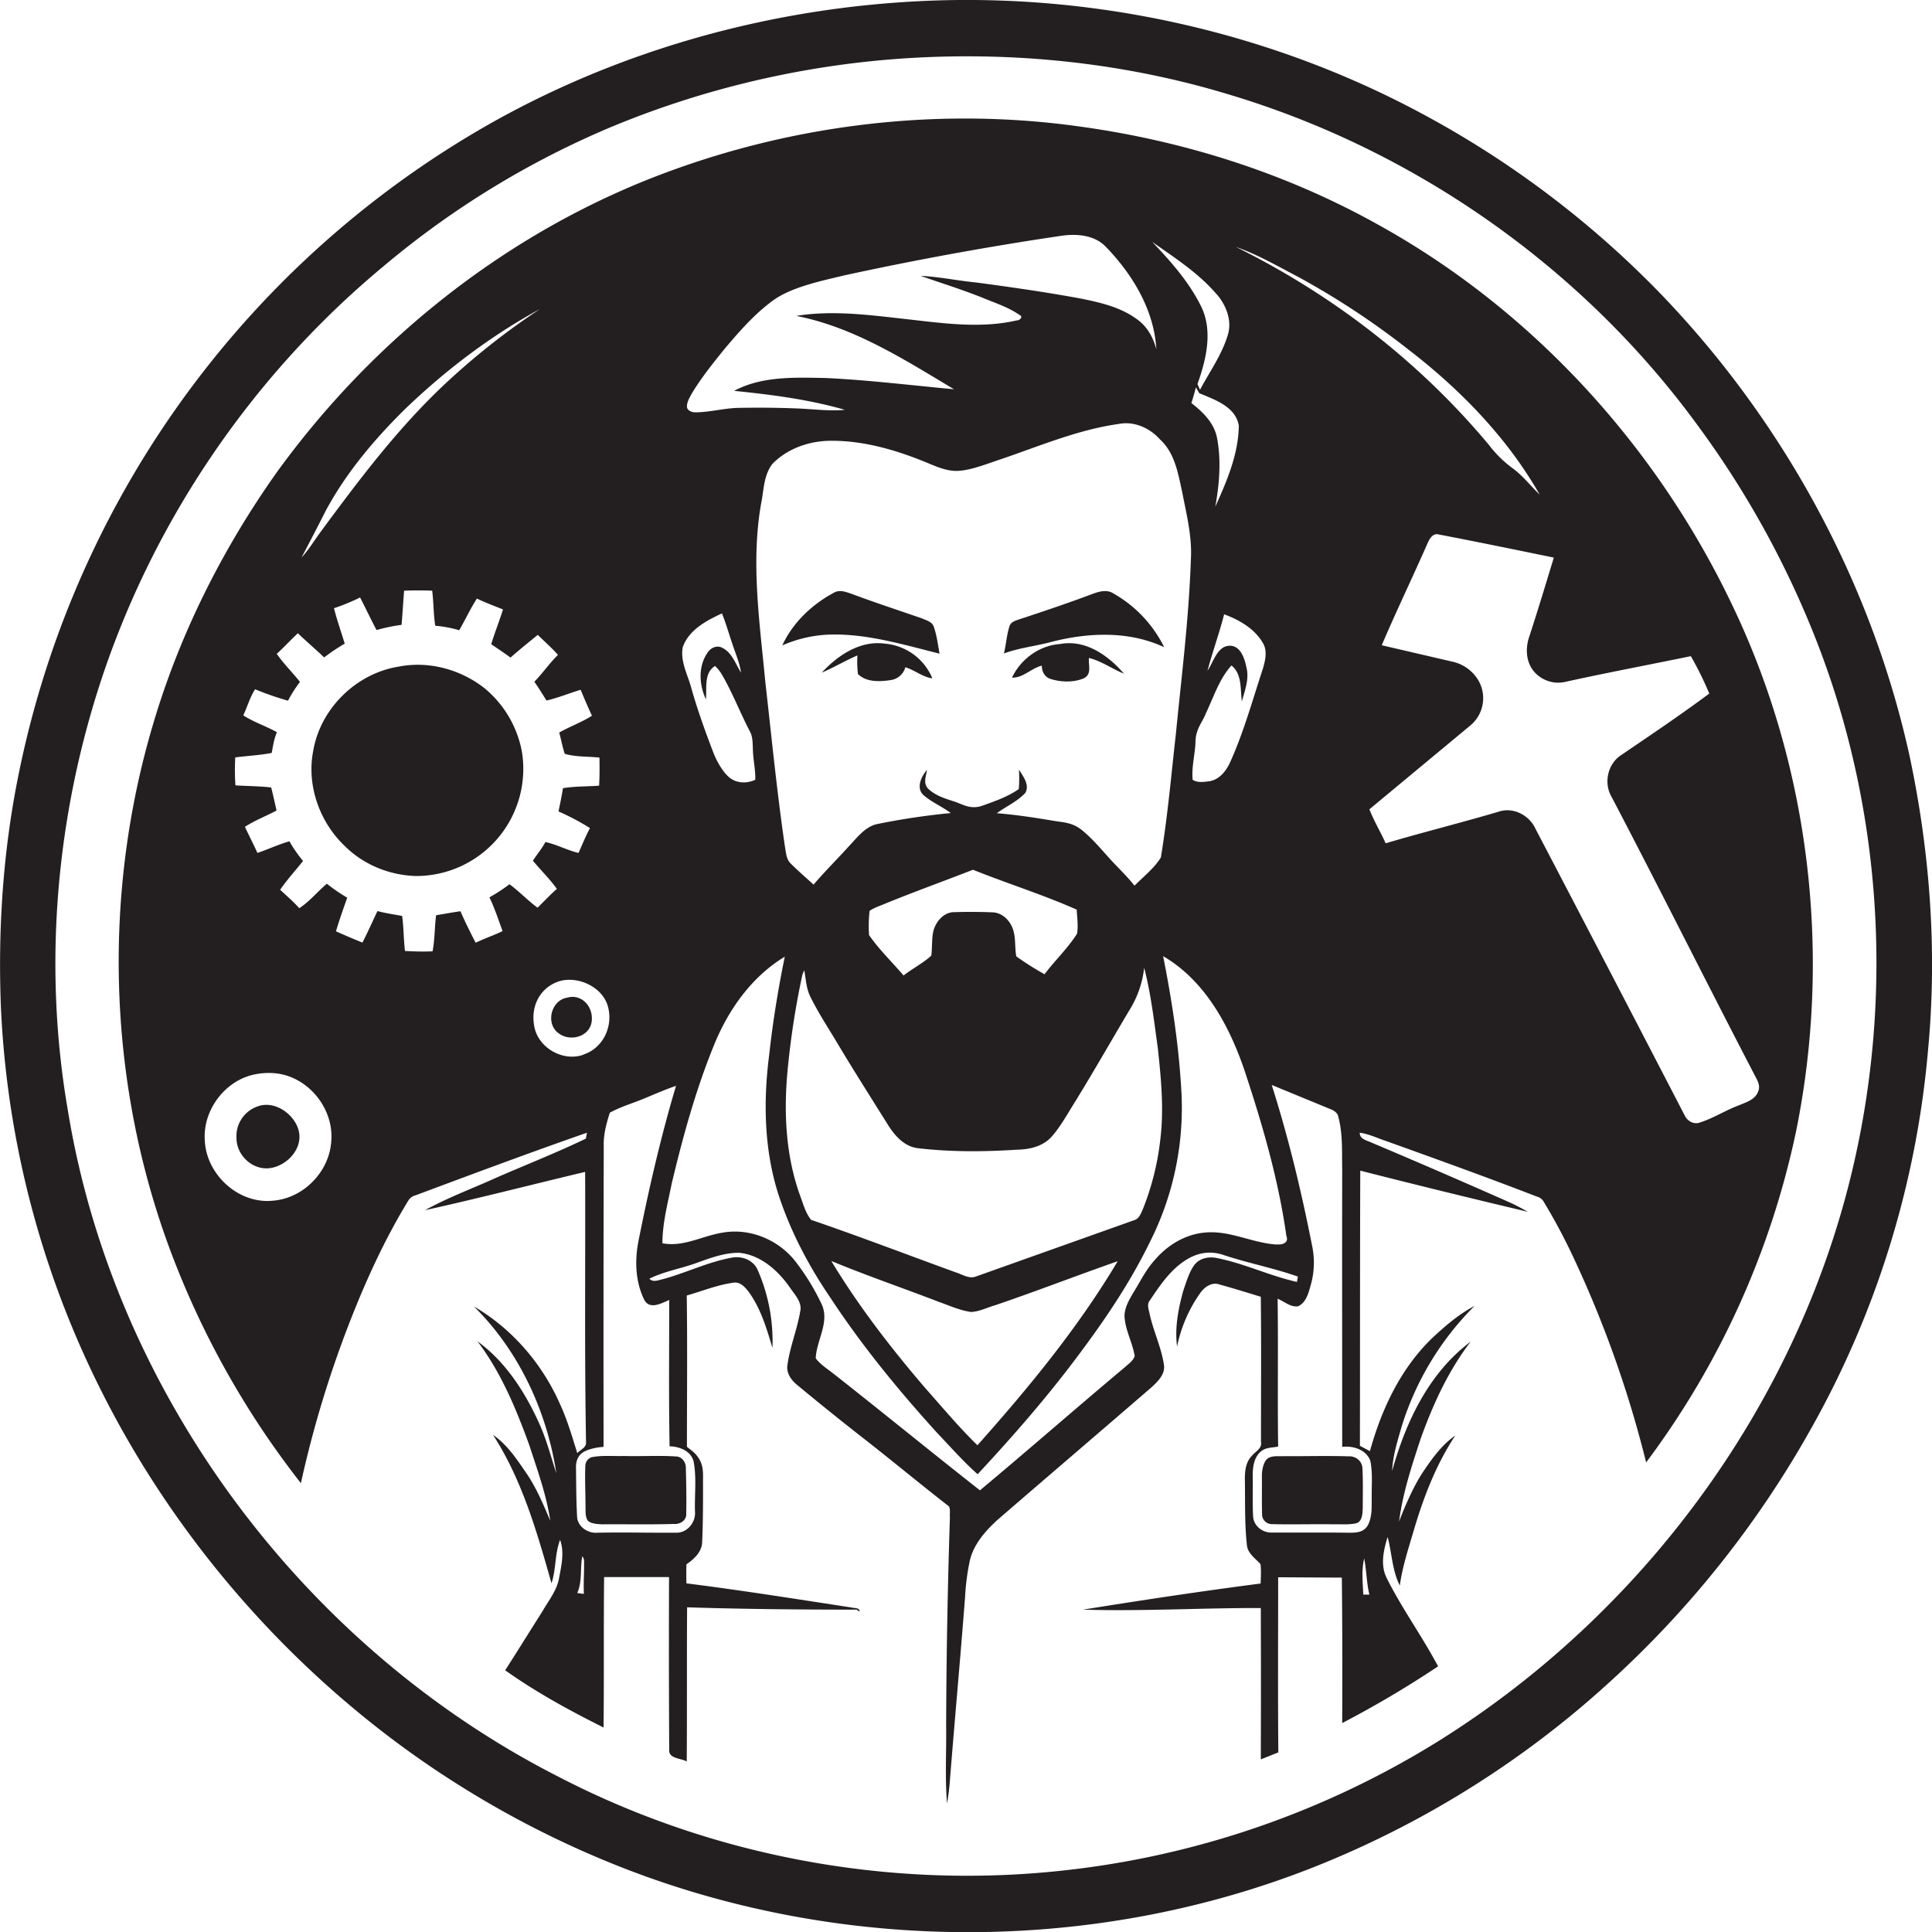 <svg id="Layer_1" data-name="Layer 1" xmlns="http://www.w3.org/2000/svg" viewBox="0 0 1080 1080"><title>bise-eise_Auto_mechanic_flat_black_logo_White_background_152d79ed-25bf-4061-bac2-eb2faddf706d</title><path d="M1067.4,422.3c-21.4-97.1-70.9-187.6-140-259A542,542,0,0,0,796.5,64.4C707.8,16.3,605.2-5.6,504.6,1.2,416.8,7,330.1,33.6,255.3,80.2A541.6,541.6,0,0,0,10.4,432.9C1.7,475.6-1.2,519.3.5,562.9a529.8,529.8,0,0,0,39.4,178c37.7,91.5,100.8,172.2,179.9,231.7a544.7,544.7,0,0,0,128.8,71.7c124.4,48.4,267.2,47.9,390.9-2.6A541.4,541.4,0,0,0,900,940.1a563,563,0,0,0,112.4-141.5,523.1,523.1,0,0,0,65.4-211.7C1083,531.9,1078.9,476.2,1067.4,422.3Zm-33.1,236.6c-31.9,129-116.8,243.2-229.1,313.7A498.9,498.9,0,0,1,590.8,1046c-95.5,9.8-193.8-8.7-279-53C169.4,920.4,63.6,778.5,37.9,620.5c-13.5-78.3-7-159.6,17-235.2C84,293.7,139.8,211,213.6,149.5A495.9,495.9,0,0,1,343.3,70.3,517,517,0,0,1,509.4,32.4c59.7-3.5,120.2,3,177.5,20.4,104,31.1,197.5,96.7,261.6,184.3A525.2,525.2,0,0,1,1016,359.7C1052.6,454.4,1058.7,560.4,1034.3,658.9Z" fill="#231f20"/><path d="M770.2,125.5C719,96.9,662.1,78.8,604.1,70.8,526.6,59.8,446.4,69,373,96.2c-87.6,32.3-163.9,92.6-218.4,168C124,307.4,100,355.4,85.2,406.1c-27.6,93.7-24.9,196,8.2,288a487.7,487.7,0,0,0,74.8,135A608.8,608.8,0,0,1,195,740.3c9.3-24,20-47.5,33.4-69.4a6.6,6.6,0,0,1,3.9-2.7c31.8-11.9,63.7-23.8,95.8-35l-0.6,3.3c-16.4,7.9-33.5,14.6-50.2,21.9-13.2,6-26.9,11-39.7,18.1,29.9-6.6,59.6-14.3,89.5-21.4,0.2,50.4-.4,100.9.5,151.3,0.1,2.9-3.2,4-4.9,5.9-2.9-9.3-5.6-18.7-9.7-27.5-9.9-22.5-26.8-42.1-48.1-54.5C290,755,305.7,788.8,311,823.6c-3.1-9.5-5.6-19.3-9.8-28.4-7.9-17.3-18.7-34.1-34.3-45.4,13.2,17.4,21.6,37.7,29,58.1,4.5,13.9,9.6,27.8,11.7,42.2-3.9-9.2-7.8-18.5-13.5-26.8s-10.7-15.8-18.5-21.2c16.3,25.2,24.6,54.4,32.7,83,2.6-7.9,1.8-16.5,4.8-24.3,2.5,7,.7,14.5-0.6,21.5s-5.9,12.5-9.3,18.5c-7,11-13.8,22-20.8,32.9,17.3,12.3,36,22.5,55,32,0.3-28,0-56.1.3-84.1h36.3c-0.1,32.3-.1,64.5.1,96.7-0.3,4.9,6.7,4.5,9.8,6.4,0.2-28.7,0-57.4.2-86.2,31.6,1,63.2,1.3,94.8,1.3l1.6,1.1c0.1-2.4-3-1.8-4.5-2.3-30.7-4.7-61.4-9.6-92.3-13.5q-0.1-5.3,0-10.6c4.2-2.9,8.6-6.9,8.8-12.3,0.5-10.7.5-21.5,0.5-32.3-0.1-4.5.5-9.2-1.6-13.3s-4.6-5.6-7.4-7.8c0-28.2.3-56.4-.1-84.6,8.7-2.5,17.3-6,26.3-7.2,3.7-.5,6.5,2.7,8.5,5.4,6.6,9.2,9.9,20.3,13.1,31.1a98.9,98.9,0,0,0-8.4-43.9c-2.5-5.4-9-7.7-14.6-6.5-13.2,2.4-25.4,8.5-38.4,12-2.4.5-5.4,1.9-7.4-.3,8.3-4.1,17.5-5.6,26.1-8.7s15.6-5.7,23.9-5.8c12,1.1,21.7,9.7,28.4,19.2,2.7,4.1,7.2,8.4,5.9,13.7-1.7,10.1-5.7,19.6-7.1,29.7-0.8,4.5,2,8.5,5.3,11.2q17.6,14.6,35.6,28.7c16.6,12.9,32.8,26.4,49.4,39.3,0.9,1.9.3,4.2,0.5,6.3q-1.9,58.1-2.1,116.3c0.2,14.5-.7,29.1.5,43.5a137.3,137.3,0,0,0,1.7-14.2c2.7-33.8,5.8-67.6,8.4-101.5a130.2,130.2,0,0,1,2.7-20.4c2.2-9,8.6-16.2,15.2-22.3,28.7-24.8,57.5-49.4,86.2-74.2,3.6-3.3,8.1-7.6,7-13-1.5-9.6-5.8-18.4-7.9-27.9-0.5-2.6-1.8-5.5.1-7.8,5.3-7.9,10.8-16.1,18.7-21.6s15.5-6.3,23.2-3.5c13.5,4.4,27.4,7.1,40.8,11.8l-0.5,3c-15.3-3.4-29.6-10.4-45-13.4-4.4-.9-9.6.2-12.4,4s-4.4,9.3-6.1,14.2c-2.8,10.1-4.9,20.8-3.5,31.3A79.3,79.3,0,0,1,670.8,723c2.4-3.5,6.6-6.6,11.1-4.9,7.7,2.1,15.3,4.5,22.9,6.8,0.3,27.1.1,54.1,0.1,81.2,0.7,3.6-3,5.2-5,7.6-3.6,3.6-4.1,8.9-4,13.8,0.2,12-.2,24,1.1,35.9,0.3,4.9,4.6,7.6,7.6,10.9,0.5,3.6.2,7.3,0.1,10.9-33.2,4.3-66.3,9.3-99.3,14.6,33.1,1,66.3-1,99.4-.9,0.1,28.2.1,56.4,0,84.6l9.8-3.9c-0.3-32.6-.1-65.3-0.1-97.9l35.6,0.2c0.3,27.1.3,54.2,0.2,81.3a577.2,577.2,0,0,0,53.6-31.7c-8.9-16.8-20.2-32.3-28.7-49.3-3.7-7.3-1.8-15.6.5-23,2.4,9,2.5,18.7,6.8,27.1,1.4-10,4.5-19.7,7.4-29.4,5.5-19,12.6-37.8,23.6-54.4-7.4,5.1-12.8,12.6-17.8,20s-9.9,18.3-13.6,28c2-15.7,7-30.8,11.9-45.8,6.9-19.3,15.5-38.3,28.1-54.7-23.3,17.4-36.3,44.9-43.9,72.3,0.4-8.7,3.1-17.1,5.5-25.4A163.6,163.6,0,0,1,824.3,730c-8.9,4.7-16.7,11.4-24,18.3-17.5,17-28.1,39.7-34.5,62.9l-5.6-3c0.1-51.3,0-102.5.2-153.8q46.7,11.9,93.7,23c-3.1-1.7-6.2-3.4-9.4-4.9q-39-17.3-78.3-33.9c-2.6-1.2-6.3-1.8-6.3-5.4,5.2,0.7,10,3.1,14.9,4.7,28.1,10.1,56.2,20.2,84.1,31a6.2,6.2,0,0,1,3.8,2.8A334.7,334.7,0,0,1,879.6,703a621.9,621.9,0,0,1,40.6,114.5A470,470,0,0,0,1004.1,632c19.9-98.3,7.7-203.1-35.7-293.6C926.1,249.5,856.6,173.2,770.2,125.5ZM696.7,372.8c-1-5-3.5-12.4-9.9-11.8s-8.5,9-11.8,14c2.8-10.6,6.6-21,9.3-31.6,8.5,3.1,17.1,8.1,21.7,16.1,2.6,4.4,1.3,9.6,0,14.2-5.7,17.2-10.5,34.8-17.9,51.4-2.2,5.2-5.9,10.5-11.9,11.6-3.1.4-6.8,1-9.5-.8-0.7-7.1,1.4-14.3,1.6-21.5s3.9-10.6,5.9-15.9c4.3-9,7.4-19,14.2-26.5,6,4.8,4.9,13.3,5.8,20.1C695.9,385.9,698.5,379.4,696.7,372.8Zm-17.4-89.2c2.3-12.8,3.5-26,1-38.9-1.6-8.3-7.9-14.4-14.3-19.4,0.9-2.9,1.8-5.8,2.5-8.8l1.9,3.3c8.6,3.6,20.3,7.5,22.1,18.1C692.3,254.1,685.7,269.2,679.2,283.6Zm0.9-119.1c5.2,6.1,8.6,14.6,6.2,22.6-3.3,11.1-10.2,20.7-15.6,30.8l-1.4-3.2c4.9-13.8,8.8-29.9,1.9-43.7s-16.9-24.9-27.2-35.8C656.6,144.1,670,152.6,680.1,164.5Zm-135,549.2c-3.7,1.2-7.3-1.3-10.8-2.4-27-9.8-53.8-20.1-81-29.4-3.2-4-4.5-9.2-6.3-14-8.2-23-9.1-47.8-6.6-71.9a452.1,452.1,0,0,1,8-50.9,17.5,17.5,0,0,1,1.1-2.7c0.9,5,1.1,10.2,3.4,14.8,4.5,9.1,10.1,17.6,15.3,26.3,9,15.1,18.4,29.8,27.7,44.7,3.8,6.2,9.1,12.5,16.7,13.6,18.4,2.2,37,2.1,55.5.9,7-.1,14.5-1.7,19.4-7s9.2-13.2,13.5-20c10.4-16.9,20.2-34.1,30.3-51.1a56.3,56.3,0,0,0,8.2-23.6c3.8,14.6,5.5,29.7,7.6,44.6,1.8,16.8,3.5,33.8,1.5,50.7a149.9,149.9,0,0,1-9.5,38.8c-1.2,2.7-2.2,6.3-5.5,7.1Zm79.5-8.5c-22.1,37.1-49.7,70.6-78.3,102.7-10.4-10.1-19.7-21.3-29.3-32.1-19.1-22.3-37.2-45.7-52.4-70.9,19.8,8.2,40,15.1,60,22.8,5.9,2.1,11.8,4.8,18.1,5.7,4.7-.2,9.1-2.5,13.6-3.8C579.1,721.9,601.7,713.1,624.6,705.1ZM486.1,509.2c2.8-2,6.2-2.9,9.3-4.3,16-6.5,32.3-12.4,48.5-18.7,19.2,7.7,39.1,13.9,58,22.3,0.2,4.5.9,9,.2,13.4-5.2,8.2-12.3,14.9-18.2,22.7a164.8,164.8,0,0,1-15.8-10c-0.9-5.1-.2-10.4-1.9-15.3s-6.1-9.2-11.5-9.3c-7.2-.3-14.4-0.3-21.5-0.1-5.1.1-9,4.2-10.8,8.6s-1.1,10.5-1.8,15.7c-4.7,4.3-10.5,7.2-15.5,11.1-6.4-7.5-13.7-14.5-19.3-22.6A77.2,77.2,0,0,1,486.1,509.2Zm162.8-29.8c-3.8,6.1-9.7,10.6-14.7,15.7-4.1-5.2-8.9-9.7-13.3-14.5S610.9,469,605,464.2s-11-4.4-16.8-5.5c-10.3-1.7-20.6-3.3-31-4.1,5.2-3.8,11.4-6.5,15.9-11.3,2.7-4.5-1.2-9.3-3.5-13.1a76.5,76.5,0,0,1-.1,10.9c-6.1,4.3-13.2,6.7-20.1,9.2s-11.1-.7-16.4-2.4-9.6-3.1-13.5-6.4-1.8-7.4-1.3-11.1c-3.3,3.7-6.3,10.3-1.8,14.2s10.3,6.3,15.1,9.9a397.1,397.1,0,0,0-40.9,6.1c-7,1.4-11.4,7.6-16.1,12.5-6.5,7.2-13.4,14-19.7,21.4-4.3-3.9-8.6-7.6-12.7-11.7-2.6-2.4-2.7-6.2-3.3-9.4-4.5-30.7-7.5-61.6-11-92.4-3.1-32.9-8.1-66.2-2.4-99.1,1.6-7.6,1.4-16.2,6.4-22.6,8.6-8.8,21.1-13,33.3-12.9,17.2,0,34.1,4.7,50,11,6.7,2.6,13.5,6.3,20.9,5.8s16.2-4.1,24.1-6.7c21.4-7.3,42.6-16.3,65.2-19.5,8.7-1.7,17.4,2.2,23.2,8.7,8.3,7.6,10.1,19.1,12.4,29.6,2.4,12.4,5.6,24.9,4.8,37.6-1.1,32.7-5.2,65.1-8.4,97.6C654.7,433.5,652.7,456.6,648.9,479.5ZM387.3,219c5.2-8.4,11.4-16.1,17.6-23.8,8.2-9.7,16.6-19.4,26.9-27s26.2-10.9,39.9-14.2q59.7-13,120.3-22c9.1-1.5,19.6-1,26.3,6.1,14.9,15.4,26.9,35.3,28.1,57.2-1.7-6.7-5.2-12.9-10.9-16.9-9.1-6.7-20.4-9.3-31.3-11.5-19.5-3.6-39-6.4-58.6-9-10.4-1-20.6-3.2-31-3.7,11.4,4,23,7.6,34.3,12.1,7.1,3,14.6,5.3,20.9,9.7,2.4,0.9.3,3.2-1.4,3.1-21.2,4.9-43.1,1.3-64.4-1-19.5-2.2-39.4-4.7-58.9-1.5,32.3,6.3,60.4,24.4,88.2,41-24-2.2-48-5.2-72.1-6.3-17-.3-35.4-1.1-50.8,7.2,20.9,2.1,41.8,4.8,61.9,10.6-8.4.8-16.7-.3-25-0.7-11.4-.5-22.8-0.6-34.1-0.4-8.1.1-16.1,2.4-24.2,2.5-2.1.1-5.1-.9-5-3.5S385.8,221.6,387.3,219Zm-5.6,142.7c3.4-9.6,13.2-14.8,21.9-18.8,2.3,5.8,4,11.8,6,17.7s3.9,10.1,4.6,15.4c-3-4.9-5-11.2-10.5-13.9-3-1.6-6.6.1-8.2,2.8-5.3,7.6-4.7,17.9-.9,26,0.6-6.3-1.2-14.7,5.1-18.6a21.5,21.5,0,0,1,3.8,4.7c5.9,10.1,10.1,21.1,15.5,31.5,2,3.4,1.7,7.5,1.9,11.4,0.2,5.3,1.5,10.6,1.3,16-4.1,1.9-9.1,2.1-13.1-.3s-7.9-8.9-10.1-14.3c-4.6-12-9-24.1-12.5-36.5C384.5,377.2,380.1,369.7,381.7,361.6Zm-199-77.3c11.3-20.7,26.7-38.9,43.4-55.4,22.7-21.9,48.1-41.2,75.8-56.3A402.7,402.7,0,0,0,249,214.4c-26.4,24.7-48.2,53.7-69.6,82.7-3.6,4.8-6.7,10.1-10.8,14.5C173.3,302.6,178.1,293.5,182.7,284.3Zm2.4,354.5c-1.5,16.7-15.9,31.1-32.7,32.3-19.1,1.9-37-14.6-37.9-33.5-1.3-16.7,10.9-33.4,27.4-37,7.4-1.6,15.4-1.2,22.3,2.1C177.6,608.9,186.8,623.9,185.1,638.8Zm95.8-118.4c-4.9,2.4-10.1,4.1-15,6.5-3-5.8-5.9-11.6-8.5-17.6-4.5.6-9,1.5-13.6,2.2-0.9,6.7-.7,13.5-2,20.2-5.1.2-10.3,0.1-15.4-.2-0.8-6.5-.7-13.1-1.6-19.6-4.6-.8-9.2-1.5-13.8-2.7-2.8,5.9-5.4,11.8-8.4,17.6-5-2-9.9-4.1-14.8-6.3,1.9-6.3,4.1-12.6,6.3-18.8a96.3,96.3,0,0,1-11.4-7.8c-5.2,4.4-9.6,9.9-15.4,13.7-3.3-3.7-7-6.9-10.7-10.3,3.9-5.7,8.5-10.7,12.8-16.1a76.7,76.7,0,0,1-7.6-11c-6.1,1.7-11.9,4.5-17.9,6.5-2.2-4.9-4.7-9.7-7-14.6,5.6-3.6,11.8-6,17.7-9.1-1-4.3-1.9-8.6-3-12.9-6.6-.8-13.3-0.7-20-1.2a131.3,131.3,0,0,1-.1-15.6c6.8-.9,13.7-1.2,20.4-2.5,0.7-3.9,1.3-7.9,2.9-11.6-6.1-3.4-12.9-5.6-18.8-9.4,2.3-4.9,3.7-10.1,6.6-14.6a172,172,0,0,0,18.4,6.4,68.3,68.3,0,0,1,6.7-10.5c-4.2-5.3-9.1-10.1-13-15.7,4.1-3.7,7.8-7.8,11.8-11.5,4.8,4.6,9.9,8.9,14.7,13.5a111.4,111.4,0,0,1,11.5-7.7c-2-6.6-4.3-13.1-6-19.8a117.5,117.5,0,0,0,14.6-6c3.1,6,6,12.2,9.2,18.2a97.8,97.8,0,0,1,14-2.9c0.5-6.4.9-12.7,1.4-19.1,5.2-.2,10.5-0.2,15.7,0,0.8,6.5.7,13.1,1.7,19.6a67.4,67.4,0,0,1,13.4,2.5c3.4-5.8,6.2-12,9.9-17.7,4.7,2.3,9.7,4.1,14.6,6.1-2.1,6.5-4.6,12.9-6.6,19.4,3.6,2.5,7.3,4.9,10.8,7.5,4.9-4.4,10.1-8.5,15.2-12.7,3.8,3.7,7.8,7.2,11.3,11.2-4.8,4.7-8.5,10.2-13.2,15,2.4,3.4,4.6,7,6.8,10.5,6.5-1.5,12.7-4.1,19.1-6,2,4.9,4.1,9.7,6.3,14.5-5.8,3.7-12.3,6-18.3,9.4,1.1,4,1.8,8,3.1,11.9,6.2,1.8,12.9,1.4,19.4,2.1,0.1,5.2.1,10.5-.2,15.7-6.7.5-13.5,0.3-20.2,1.4-0.7,4.4-1.6,8.7-2.5,13a135.9,135.9,0,0,1,17.6,9.3c-2.4,4.5-4.3,9.2-6.4,13.9-6.3-1.5-12.1-4.7-18.5-6.1-2,3.7-4.7,6.9-7,10.4,4.4,5.4,9.4,10.2,13.4,15.8-3.8,3.3-7.2,7-10.8,10.5-5.5-4-10.2-9.1-15.7-13.1a93.6,93.6,0,0,1-11.2,7.3C276.4,507.5,278.6,514,280.9,520.4Zm45.2,69.1c-11.2,4-24.8-3.6-27.3-15.2s2.9-21.9,13-25.6,24.8,2.3,28,13.7S336.9,586.1,326.1,589.5ZM326.4,891l-3.7-.5c2.9-6.5,1.5-13.8,2.8-20.5a4.1,4.1,0,0,1,1,2.8C326.6,878.9,326.1,884.9,326.4,891Zm33.8-164.3c3.1,5.6,9.6,1.8,13.9,0,0,27.3-.3,54.5.2,81.8,5.8,0.1,12.7,2.9,13.6,9.4,1.5,8.9.3,18.1,0.6,27.1,0.5,5.9-4.2,11.8-10.3,11.8-14.7.1-29.4-.3-44.2,0-5.3.5-11.2-3.4-11.4-9-0.5-8.9-.5-17.9-0.6-26.8-0.2-3.2.6-6.6,3.3-8.7s7.9-3.2,12.1-3.5q-0.1-84.2.1-168.3c-0.2-6.4,1.5-12.5,3.4-18.5,6-3.3,12.6-5.2,18.9-7.8s11.9-5.1,18.1-7.2c-8.5,28.5-15.2,57.6-21,86.8C354.8,704.5,355.1,716.5,360.2,726.7Zm353.5-31c-13.6-.8-26.2-8-40-6.7-11.1.9-21.2,7.1-28.3,15.5-5,5.5-8.2,12.3-12.1,18.5-2.2,3.8-4.5,7.8-4.7,12.3,0.2,8,4.5,15,5.7,22.8-0.9,2.6-3.4,4.3-5.4,6.1-27.2,22.8-53.9,46.2-81.1,68.9-27.5-21.6-54.5-43.7-82-65.3-3.4-2.7-7.2-5-9.8-8.5,0.4-10,7.6-19.6,3.6-29.6a127,127,0,0,0-14-23.3c-8.3-11.5-22.5-18.6-36.7-17.9s-25.2,9-38.6,6.5c0-11.3,3-22.4,5.2-33.4,6.2-26,13.3-51.9,23.4-76.8,8-20,21.1-38.7,39.8-50-3.7,18.1-6.7,36.4-8.7,54.7-3.4,26.3-2.9,53.6,5.4,79,6.7,20.2,16.7,39.2,28.7,56.8,17.6,26.8,38,51.7,59.5,75.4,7.5,7.9,14.8,16.2,22.9,23.4,18.9-20.3,37.2-41.2,53.9-63.3s31-43.1,42.6-66.9a166.4,166.4,0,0,0,17.5-81.9c-1.3-26-5.2-51.9-10.3-77.5,23.3,13.6,36.8,38.6,45.3,63.3,10.1,30.4,19.1,61.3,23.6,93.1C720.7,694.9,716.5,696,713.7,695.6Zm48.4,195.7c-0.3-6.7-1.1-13.6.5-20.2,1.3,6.7,1.3,13.6,2.9,20.2h-3.4Zm3.9-74.9c1.4,6.7.7,13.6,0.8,20.3-0.1,5.1.4,10.5-1.9,15.3s-7.1,4.7-11.2,4.7c-14.2-.2-28.5,0-42.8-0.1-5.1.2-10.2-3.8-10.4-9.1-0.4-7.1-.1-14.3-0.2-21.4-0.1-4.7.2-10.1,3.5-13.8s7.1-2.9,10.7-3.8c-0.4-27.5.1-55.1-.3-82.6,3.7,1.5,7.3,4.9,11.5,4.2,4.7-2.2,5.9-8,7.2-12.5a45.8,45.8,0,0,0,.6-21.2c-6-30.4-13.2-60.5-22.6-90l32.8,13.5c2.1,0.8,4.2,2.2,4.5,4.6,2.5,9.5,1.9,19.5,2.1,29.3-0.1,51.6,0,103.2,0,154.9C756.4,808.1,763.6,810.3,766,816.5ZM690.8,138c12.3,4.3,23.6,10.9,35.1,16.9a441,441,0,0,1,61.4,40.5c29,22.3,55.2,49.2,73.4,81.1-5-4.8-9.2-10.3-14.8-14.5a64.7,64.7,0,0,1-13.6-13.3C793.7,202.4,744.9,164.7,690.8,138ZM982.8,610.2c-1.7,4.6-6.8,6-10.8,7.7-7.5,2.8-14.2,7.2-21.8,9.6-3.1,1.2-6.5-.6-8.1-3.3q-41.7-80.5-83.7-160.8c-3.4-7.6-12.4-12.4-20.5-9.7-21,6.2-42.3,11.5-63.3,17.7-2.9-6.4-6.5-12.4-9.1-19l56.6-47a19.8,19.8,0,0,0,4.3-25.1A22.4,22.4,0,0,0,812,369.9l-39.6-9.2c8.2-19.2,17.3-38.1,25.7-57.2,1.1-2.5,3-5.7,6.3-4.7,21.4,4.1,42.8,8.5,64.2,12.9-4.5,14.8-9,29.7-13.8,44.4-2.1,6.2-1.8,13.6,2.4,18.9s11.5,7.8,18.1,6.1c23.2-5.1,46.6-9.5,69.9-14.3a192.1,192.1,0,0,1,10.3,20.9c-16.1,12-32.8,23.2-49.4,34.5-7.3,4.8-9.7,15.3-5.4,22.9,27.5,52.5,53.9,105.5,81.3,158.1C983.1,605.3,983.9,607.9,982.8,610.2Z" fill="#231f20"/><path d="M494.6,359.8c-13.7-1.9-26.3,6.5-35.2,16.2,6.8-2.9,13.1-6.7,19.9-9.6a57.7,57.7,0,0,0,.3,10.4c4.7,4.6,12,4.3,18.1,3.4a9.9,9.9,0,0,0,8.4-7.2c5.3,1.6,9.6,5.5,15.1,6.2A31.7,31.7,0,0,0,494.6,359.8Z" fill="#231f20"/><path d="M143.7,618.6a17.6,17.6,0,0,0-11.5,17.8c0.1,9.1,8.3,17.2,17.5,16.7s18.8-9.4,17.6-19.3S154,614.5,143.7,618.6Z" fill="#231f20"/><path d="M348.8,813.9c-6,.2-12.2-0.5-18.1.7a5.2,5.2,0,0,0-3.5,4.7c-0.3,7.6.1,15.2,0.1,22.8,0.1,2.4-.2,5,0.9,7.3s5.5,2.6,8.5,2.7c13.3-.1,26.7.2,40-0.2,3.4,0.3,7.2-2,6.9-5.7,0.2-8.6,0-17.1-.2-25.7,0-3-2-6-5.1-6.3C368.5,813.5,358.7,814.2,348.8,813.9Z" fill="#231f20"/><path d="M317,557.7c-8.7,1.4-12.1,13.8-5.3,19.5s18.2,2.3,19.1-6.4S324.6,555.4,317,557.7Z" fill="#231f20"/><path d="M291.8,420.5a60.2,60.2,0,0,0-21.1-35.9c-13.4-10.5-31.3-15.3-48.1-11.9-23.5,3.8-43.5,23.4-47.5,47-3.8,19.2,3.5,39.8,17.6,53.2,10.5,10.5,25.1,16.4,39.9,16.8A59.9,59.9,0,0,0,291.8,420.5Z" fill="#231f20"/><path d="M515.4,345.7c-13-4.5-26.1-8.8-39-13.6-3.2-1.1-6.9-2.7-10.2-.8-12.3,6.6-23,16.7-28.9,29.5a71.5,71.5,0,0,1,27.8-6.1c20.5-.3,40.4,5.8,60.1,10.7-0.9-5-1.5-10.2-3.2-15C521.1,347.5,517.8,346.8,515.4,345.7Z" fill="#231f20"/><path d="M592.7,360c-11.6.7-22.1,8.4-27,18.8,6.4,0.2,10.7-5.3,16.7-6.7-0.1,3.2,1.5,6.3,4.7,7.4,5.7,1.8,12.3,2.1,18,0s3.2-7.7,3.6-11.7c7.1,1.7,12.9,6.1,19.6,8.8C619.6,366.4,606.7,357.3,592.7,360Z" fill="#231f20"/><path d="M717.7,814c-2.9.2-6-.4-8.6,1s-3.7,6.3-3.7,9.9c0.1,7.1-.1,14.2.1,21.3A5.5,5.5,0,0,0,711,852c11.6,0.3,23.2-.1,34.8.1,4-.1,8,0.3,12-0.5s3.9-6.1,4-9.4c0-7.2.2-14.4-.2-21.6-0.2-4-4-6.8-7.8-6.5C741.7,813.7,729.7,814.1,717.7,814Z" fill="#231f20"/><path d="M622.5,331.8c-3.6-2.4-7.9-1.2-11.5.1-13.8,5.2-27.8,9.9-41.8,14.5-2,.7-4.5,1.6-5,4-1.5,4.8-1.8,10-3,14.9,8.6-3.2,17.8-4.1,26.7-6.5,20.6-5.3,43.3-6.2,62.9,3A70.4,70.4,0,0,0,622.5,331.8Z" fill="#231f20"/></svg>